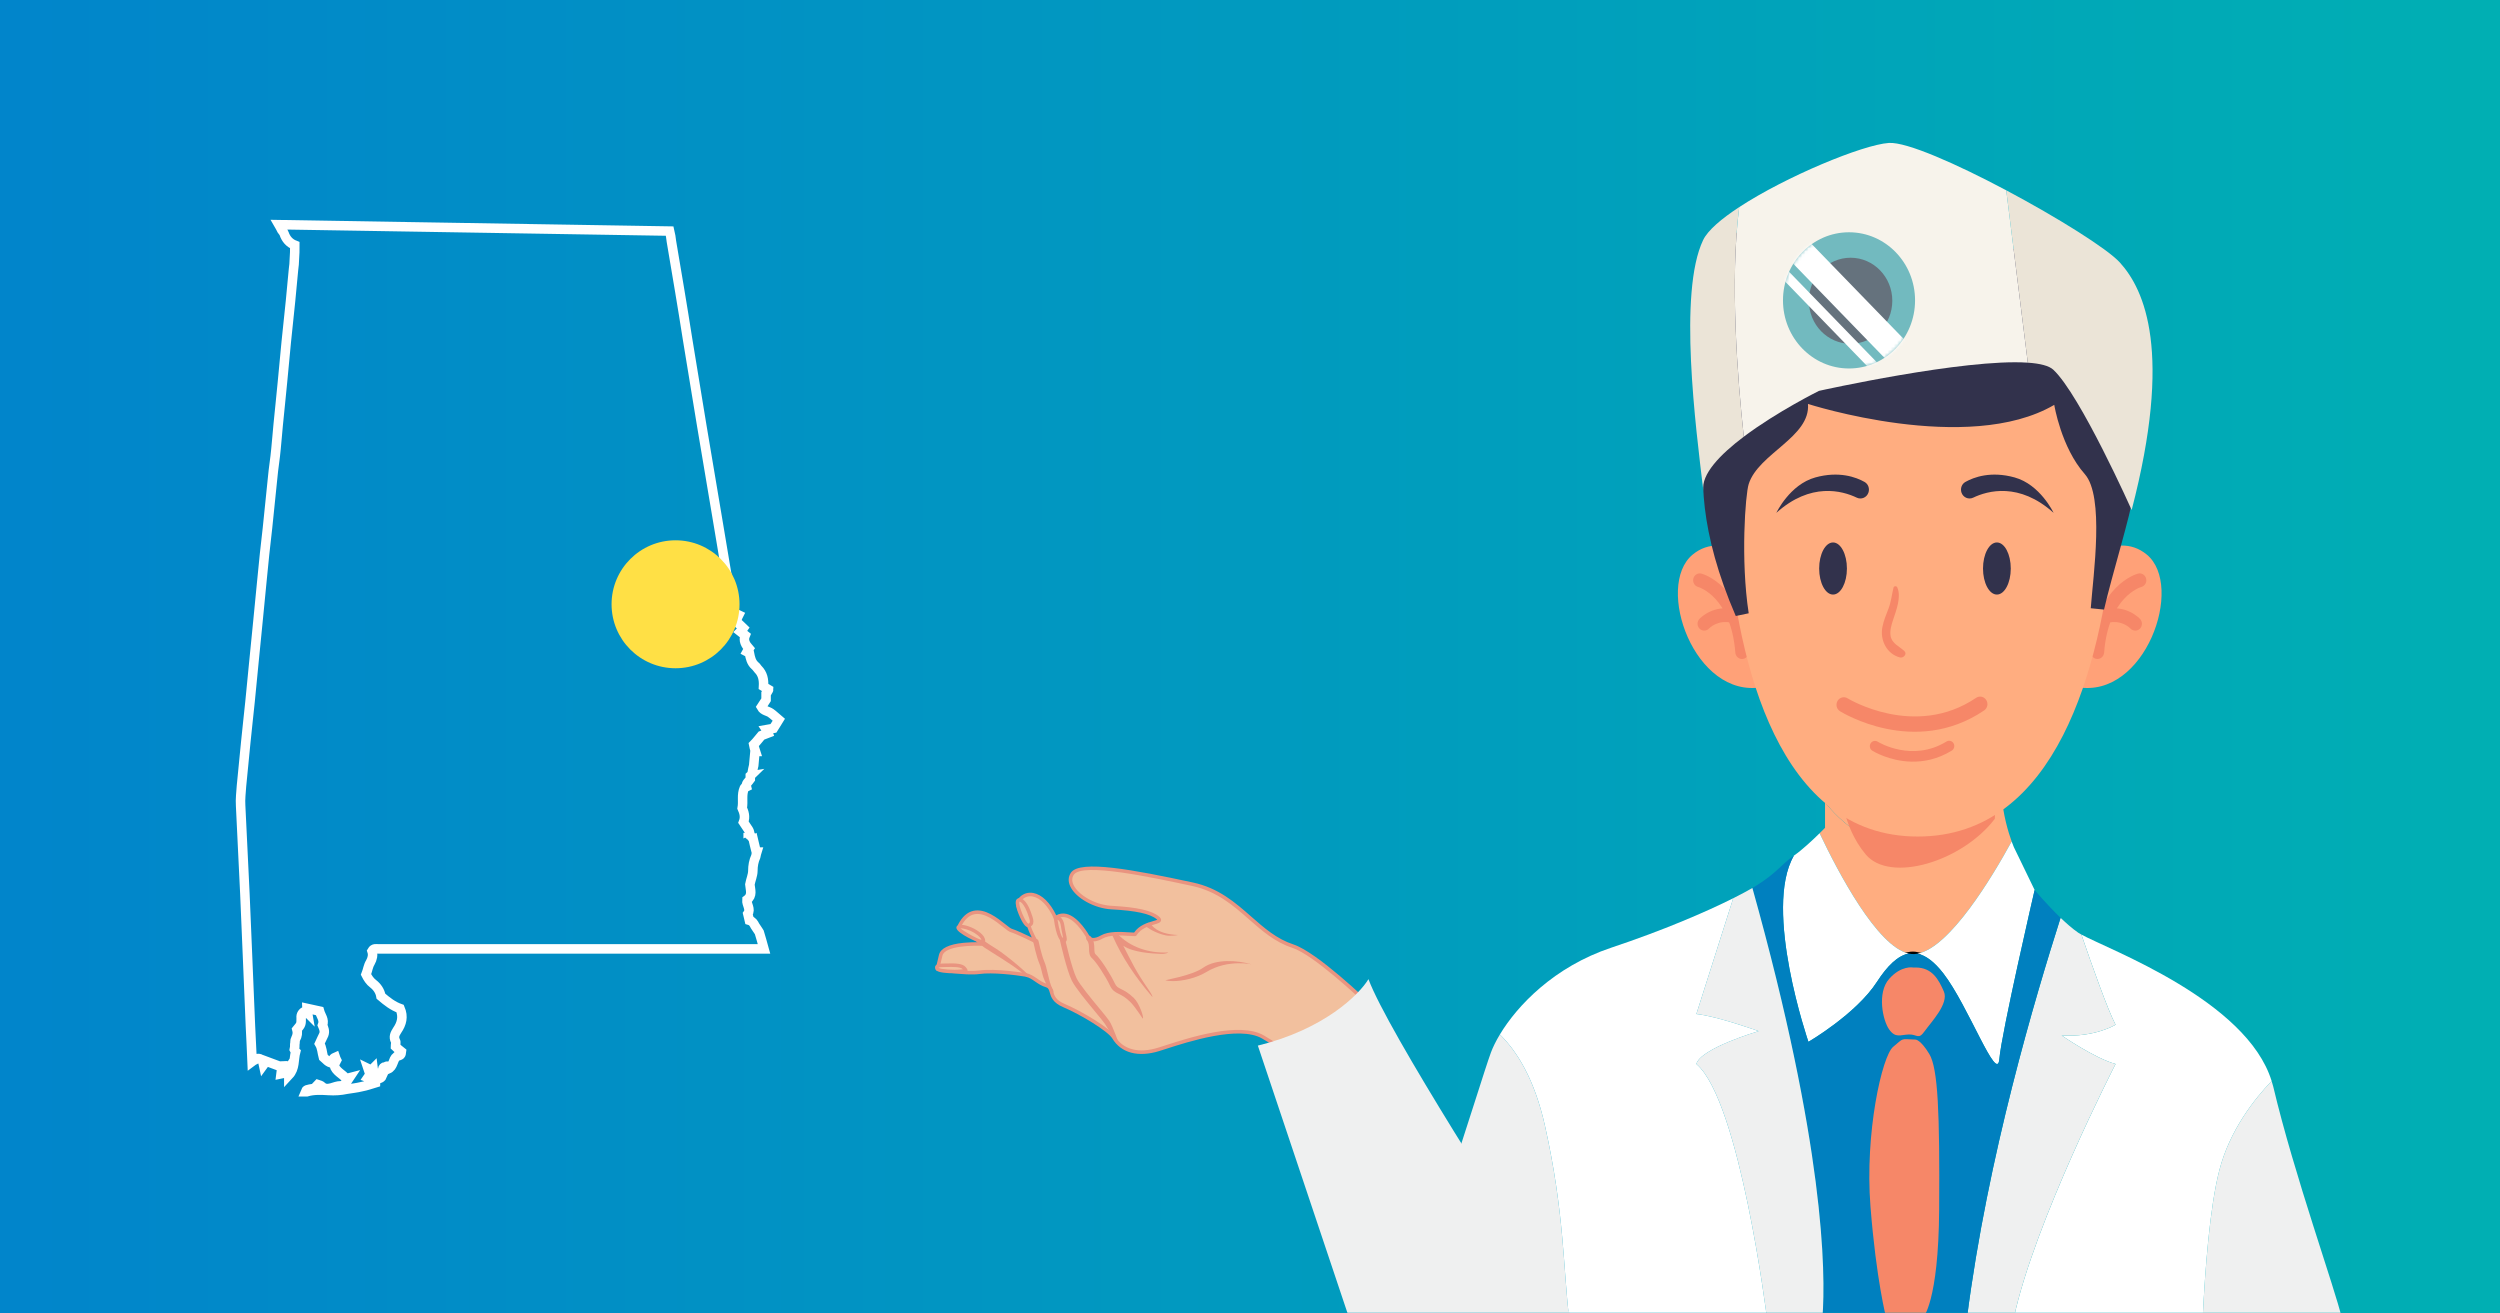 <svg width="790" height="415" viewBox="0 0 790 415" fill="none" xmlns="http://www.w3.org/2000/svg">
<rect x="0" y="0" width="790" height="415" fill="#333333" stroke="none"/>
<rect width="790" height="415" fill="url(#paint0_linear)"/>
<mask id="mask0" mask-type="alpha" maskUnits="userSpaceOnUse" x="0" y="0" width="790" height="415">
<rect width="790" height="415" fill="url(#paint1_linear)"/>
</mask>
<g mask="url(#mask0)">
<path d="M408.547 298.975C396.594 295.053 391.442 282.547 376.81 279.409C362.178 276.271 341.776 271.936 338.891 276.064C336.005 280.192 343.631 286.384 351.256 286.797C358.881 287.21 363.621 288.155 365.888 290.056C368.155 291.957 361.362 290.881 358.675 295.26C356.408 295.26 351.05 294.434 348.165 296.085C345.279 297.736 344.043 296.498 344.043 296.498C344.043 296.498 338.685 286.297 333.533 290.056C330.235 282.669 325.289 281.225 322.61 283.907C319.931 286.591 324.465 290.265 325.083 292.453C325.701 294.641 327.35 297.53 327.35 297.53C327.35 297.53 321.58 294.64 319.519 294.021C317.459 293.402 308.391 282.422 303.238 292.453C308.802 297.53 311.069 298.356 311.069 298.356C311.069 298.356 298.292 297.53 297.262 301.864C296.232 306.199 296.231 306.199 296.231 306.199C296.231 306.199 304.887 307.85 309.421 307.231C313.955 306.612 321.58 307.644 324.053 308.056C326.526 308.469 327.968 310.642 330.647 311.413C333.327 312.184 330.853 315.486 336.211 317.757C341.569 320.027 350.47 325.355 351.977 327.87C354.759 332.514 360.22 333.443 366.196 331.585C372.173 329.728 390.823 322.916 399.067 327.663C407.31 332.411 416.584 340.46 416.584 340.46L432.452 317.344C432.453 317.344 415.991 301.417 408.547 298.975Z" fill="#F2C09E"/>
<path d="M416.585 341.023C416.608 341.023 416.632 341.022 416.656 341.019C416.814 340.999 416.957 340.912 417.047 340.78L432.915 317.663C433.07 317.437 433.039 317.131 432.842 316.941C432.167 316.287 416.203 300.896 408.722 298.441C403.435 296.707 399.527 293.277 395.391 289.646C390.33 285.205 385.097 280.613 376.927 278.86C358.288 274.862 341.317 271.615 338.431 275.743C337.528 277.036 337.463 278.569 338.245 280.177C340.028 283.846 345.851 287.068 351.226 287.359C359.042 287.782 363.453 288.747 365.528 290.487C365.602 290.549 365.656 290.6 365.695 290.641C365.429 290.771 364.879 290.93 364.42 291.062C362.635 291.577 359.972 292.344 358.373 294.694C357.952 294.682 357.443 294.652 356.871 294.617C354.098 294.447 350.296 294.218 347.887 295.598C345.748 296.821 344.723 296.297 344.485 296.132C344.015 295.268 340.85 289.686 336.985 288.786C335.859 288.523 334.781 288.676 333.772 289.237C331.858 285.243 329.239 282.684 326.526 282.183C324.901 281.881 323.369 282.354 322.213 283.51C320.027 285.7 321.899 288.422 323.267 290.408C323.839 291.239 324.379 292.024 324.543 292.606C324.886 293.819 325.524 295.219 326.045 296.262C324.17 295.354 321.104 293.91 319.68 293.483C319.347 293.383 318.558 292.757 317.723 292.094C315.172 290.07 311.315 287.015 307.616 287.815C305.655 288.239 304.015 289.713 302.739 292.196C302.624 292.421 302.673 292.697 302.861 292.868C305.607 295.373 307.567 296.861 308.863 297.73C307.657 297.732 306.099 297.764 304.496 297.925C299.823 298.397 297.205 299.678 296.716 301.734L295.686 306.068C295.651 306.218 295.677 306.375 295.76 306.503C295.844 306.632 295.977 306.722 296.126 306.75C296.484 306.818 304.927 308.409 309.497 307.787C313.644 307.22 320.771 308.078 323.961 308.61C325.131 308.805 326.084 309.463 327.092 310.158C328.092 310.848 329.126 311.56 330.493 311.953C331.283 312.18 331.44 312.625 331.718 313.609C332.104 314.977 332.635 316.851 335.993 318.274C341.599 320.649 350.124 325.87 351.497 328.159C354.252 332.758 359.67 334.202 366.364 332.122C366.926 331.947 367.6 331.729 368.366 331.48C375.298 329.233 391.533 323.973 398.789 328.151C406.888 332.816 416.125 340.804 416.217 340.885C416.32 340.975 416.451 341.023 416.585 341.023ZM431.72 317.421L416.475 339.629C414.467 337.926 406.482 331.286 399.347 327.177C391.661 322.751 375.694 327.925 368.021 330.412C367.259 330.659 366.589 330.876 366.031 331.05C359.872 332.964 354.926 331.701 352.459 327.582C350.832 324.867 341.614 319.436 336.431 317.24C333.568 316.027 333.159 314.581 332.798 313.304C332.517 312.311 332.226 311.284 330.803 310.875C329.612 310.532 328.655 309.872 327.729 309.234C326.663 308.499 325.562 307.739 324.145 307.503C323.761 307.439 314.693 305.946 309.345 306.675C305.617 307.185 298.915 306.102 296.914 305.752L297.808 301.994C298.563 298.82 307.612 298.695 311.033 298.917C311.309 298.928 311.561 298.745 311.618 298.471C311.676 298.197 311.524 297.923 311.261 297.828C311.242 297.82 309.067 296.964 303.939 292.331C305.018 290.391 306.333 289.242 307.852 288.913C311.041 288.222 314.641 291.083 317.026 292.975C318.067 293.801 318.819 294.397 319.358 294.559C321.349 295.157 327.042 298.003 327.099 298.032C327.321 298.143 327.588 298.096 327.758 297.916C327.928 297.736 327.96 297.466 327.838 297.251C327.822 297.222 326.215 294.394 325.623 292.299C325.408 291.539 324.817 290.68 324.191 289.771C322.604 287.465 321.59 285.723 323.007 284.304C323.907 283.404 325.053 283.053 326.322 283.287C328.799 283.745 331.241 286.295 333.021 290.284C333.09 290.439 333.225 290.554 333.388 290.598C333.552 290.643 333.726 290.609 333.863 290.509C334.77 289.848 335.706 289.644 336.729 289.88C340.332 290.717 343.515 296.699 343.547 296.759C343.573 296.809 343.606 296.854 343.647 296.894C343.71 296.957 345.224 298.415 348.443 296.572C350.562 295.359 354.318 295.587 356.803 295.738C357.536 295.782 358.17 295.821 358.675 295.821C358.87 295.821 359.051 295.719 359.153 295.553C360.498 293.361 363.045 292.627 364.73 292.141C365.941 291.792 366.741 291.561 366.886 290.878C367.015 290.267 366.457 289.8 366.248 289.624C363.974 287.718 359.361 286.673 351.286 286.236C345.673 285.932 340.67 282.598 339.253 279.685C338.653 278.448 338.685 277.338 339.35 276.387C342.048 272.529 363.734 277.179 376.693 279.958C384.578 281.649 389.699 286.144 394.651 290.49C398.877 294.199 402.868 297.702 408.372 299.508C415.025 301.692 429.323 315.137 431.72 317.421Z" fill="#E99480"/>
<path d="M333.534 290.055C333.534 290.055 335.388 289.48 335.801 292.576C336.213 295.671 337.243 297.736 335.801 297.116C334.358 296.497 333.534 290.055 333.534 290.055Z" fill="#F2C09E"/>
<path d="M336.218 297.791C336.401 297.791 336.597 297.743 336.769 297.6C337.29 297.17 337.121 296.392 336.814 294.978C336.665 294.29 336.479 293.435 336.356 292.504C336.177 291.163 335.716 290.245 334.984 289.777C334.208 289.28 333.451 289.494 333.367 289.52L332.916 289.66L332.976 290.128C333.779 296.401 335.171 297.46 335.578 297.634C335.692 297.683 335.942 297.791 336.218 297.791ZM334.178 290.626C334.248 290.65 334.322 290.685 334.395 290.734C334.821 291.017 335.114 291.681 335.244 292.651C335.374 293.628 335.565 294.509 335.719 295.216C335.821 295.685 335.941 296.239 335.975 296.577C335.346 296.188 334.581 293.342 334.178 290.626Z" fill="#E99480"/>
<path d="M321.704 284.545C322.54 283.817 324.03 285.247 325.132 288.158C326.235 291.069 326.338 291.927 325.084 292.451C323.83 292.976 320.708 285.412 321.704 284.545Z" fill="#F2C09E"/>
<path d="M324.942 293.046C325.059 293.046 325.179 293.023 325.3 292.972C327.157 292.195 326.673 290.641 325.657 287.961C324.783 285.653 323.62 284.113 322.546 283.843C322.104 283.73 321.672 283.83 321.336 284.122C320.094 285.205 322.297 290.084 323.166 291.485C323.598 292.183 324.226 293.046 324.942 293.046ZM322.192 284.921C322.215 284.921 322.241 284.925 322.272 284.933C322.825 285.072 323.791 286.203 324.608 288.36C325.765 291.413 325.538 291.649 324.943 291.904C324.632 291.736 323.871 290.705 323.085 288.845C322.157 286.651 321.988 285.254 322.099 284.951C322.126 284.931 322.154 284.921 322.192 284.921Z" fill="#E99480"/>
<path d="M302.783 293.177C302.717 292.322 305.889 292.876 308.295 294.382C310.701 295.887 310.901 297.092 310.701 297.594C310.5 298.095 302.883 294.482 302.783 293.177Z" fill="#F2C09E"/>
<path d="M310.563 298.203C311.009 298.203 311.17 297.933 311.221 297.804C311.39 297.381 311.699 295.851 308.592 293.907C306.682 292.71 303.667 291.799 302.646 292.419C302.352 292.598 302.197 292.89 302.223 293.223C302.355 294.941 309.255 298.017 310.366 298.188C310.437 298.198 310.503 298.203 310.563 298.203ZM303.556 293.333C304.356 293.333 306.262 293.774 307.997 294.86C309.487 295.792 310.011 296.56 310.154 297.01C308.48 296.571 304.419 294.231 303.511 293.334C303.526 293.334 303.541 293.333 303.556 293.333Z" fill="#E99480"/>
<path d="M296.233 306.197C295.407 305.065 297.271 305.021 298.674 305.021C300.077 305.021 303.686 304.72 304.688 305.924C305.69 307.129 305.189 306.727 303.485 306.928C301.781 307.128 296.798 306.972 296.233 306.197Z" fill="#F2C09E"/>
<path d="M301.511 307.563C302.476 307.563 303.258 307.523 303.548 307.489C303.956 307.441 304.29 307.429 304.559 307.42C305.092 307.401 305.513 307.386 305.702 306.965C305.904 306.512 305.573 306.116 305.117 305.567C304.166 304.425 301.77 304.386 299.396 304.449C299.119 304.455 298.873 304.462 298.673 304.462C297.201 304.462 295.952 304.523 295.568 305.28C295.437 305.539 295.367 305.967 295.778 306.531V306.532C296.394 307.374 299.393 307.563 301.511 307.563ZM304.271 306.307C304.034 306.317 303.746 306.334 303.417 306.373C301.498 306.599 297.237 306.331 296.674 305.854C296.651 305.822 296.634 305.795 296.621 305.772C296.879 305.648 297.567 305.585 298.672 305.585C298.88 305.585 299.136 305.579 299.424 305.572C300.771 305.537 303.572 305.466 304.254 306.287C304.261 306.293 304.266 306.3 304.271 306.307Z" fill="#E99480"/>
<path d="M353.524 329.953C353.669 329.953 351.69 324.33 350.488 322.524C350.049 321.865 348.9 320.474 347.445 318.712C344.82 315.535 341.225 311.183 340.217 309.164C338.678 306.081 336.641 297.026 336.621 296.934C336.52 296.48 336.07 296.195 335.616 296.296C335.162 296.398 334.878 296.848 334.979 297.303C335.063 297.683 337.081 306.651 338.712 309.918C339.806 312.109 343.322 316.366 346.148 319.786C347.515 321.442 348.697 322.872 349.087 323.458C350.263 325.225 352.772 329.494 352.797 329.537C352.954 329.804 353.235 329.953 353.524 329.953Z" fill="#E99480"/>
<path d="M332.523 313.95C332.907 313.687 333.005 313.163 332.743 312.779C332.069 311.792 331.554 309.607 331.1 307.68C330.749 306.189 330.416 304.781 330.01 303.875C329.155 301.973 328.184 297.402 328.175 297.356C328.079 296.9 327.629 296.613 327.177 296.706C326.722 296.803 326.432 297.25 326.528 297.705C326.569 297.9 327.546 302.499 328.475 304.566C328.816 305.326 329.13 306.657 329.463 308.066C329.973 310.239 332.378 314.05 332.523 313.95Z" fill="#E99480"/>
<path d="M324.732 308.777C324.92 308.777 325.109 308.715 325.266 308.586C325.625 308.29 318.282 301.989 314.663 299.723C313.349 298.901 311.992 298.051 311.716 297.816C311.452 297.5 310.99 297.418 310.631 297.638C310.234 297.881 310.109 298.399 310.352 298.796C310.543 299.11 310.895 299.353 313.77 301.152C317.083 303.226 322.627 306.697 324.081 308.469C324.247 308.673 324.489 308.777 324.732 308.777ZM311.786 297.916C311.787 297.916 311.787 297.917 311.787 297.917C311.787 297.917 311.787 297.916 311.786 297.916Z" fill="#E99480"/>
<path d="M361.128 321.882C361.579 321.77 360.144 317.162 358.291 315.36C356.586 313.703 355.269 313.047 354.307 312.568C353.28 312.056 352.764 311.799 352.254 310.693C350.997 307.965 347.725 302.861 346.225 301.573C345.862 301.261 345.832 300.685 345.816 299.77C345.795 298.628 345.769 297.207 344.679 295.947C344.375 295.595 343.844 295.557 343.492 295.862C343.141 296.167 343.103 296.699 343.407 297.051C344.098 297.848 344.115 298.797 344.134 299.801C344.153 300.847 344.175 302.033 345.13 302.853C346.335 303.888 349.473 308.681 350.727 311.4C351.486 313.046 352.446 313.524 353.56 314.078C354.47 314.532 355.603 315.096 357.119 316.57C358.74 318.145 361.06 321.899 361.128 321.882Z" fill="#E99480"/>
<path d="M370.718 310.03C373.65 310.03 377.99 309.117 381.19 307.167C388.215 302.885 395.997 304.86 395.549 304.732C391.002 303.435 384.257 302.934 380.219 305.79C376.557 308.379 367.865 309.675 368.312 309.799C368.829 309.941 369.676 310.03 370.718 310.03Z" fill="#E99480"/>
<path d="M368.377 295.581C369.881 295.902 372.57 295.47 372.106 295.45C365.383 295.17 363.775 292.117 363.76 292.087C363.554 291.675 363.052 291.499 362.639 291.701C362.225 291.902 362.046 292.393 362.241 292.811C362.317 292.974 364.948 294.85 368.377 295.581Z" fill="#E99480"/>
<path d="M363.052 312.893C358.606 306.462 357.582 303.878 354.959 298.863C358.069 301.007 364.05 301.311 366.771 301.425C368.522 301.498 369.273 300.968 369.176 300.971C362.777 301.305 356.894 299.135 353.052 295.012C352.771 294.712 352.315 294.657 351.972 294.885C351.629 295.112 351.501 295.555 351.669 295.931C354.571 302.427 358.509 308.469 364.064 314.95C364.23 315.144 364.365 314.792 363.052 312.893Z" fill="#E99480"/>
<path d="M605.911 301.356C604.989 301.166 604.079 301.15 603.182 301.317C593.24 299.182 580.936 275.816 574.999 263.304C576.034 262.288 576.71 261.592 576.71 261.592C576.71 261.592 576.71 261.592 576.71 253.477C576.71 253.477 587.202 268.355 605.236 269.032C623.27 269.708 632.452 250.772 632.452 250.772C632.916 257.479 634.686 263.153 635.682 265.901C629.554 277.123 616.165 299.482 605.911 301.356Z" fill="#FFAD80"/>
<path d="M605.236 269.031C587.202 268.355 576.71 253.476 576.71 253.476C571.465 247.389 571.464 235.892 571.464 227.777C568.185 227.1 565.561 227.1 562.938 216.28C560.315 205.46 560.315 202.077 565.561 199.372C559.659 138.505 606.877 143.24 606.877 143.24C625.894 143.24 646.879 154.737 646.879 200.725C648.19 202.077 654.748 201.401 650.813 214.251C646.879 227.101 648.189 227.778 642.944 228.454C642.289 233.864 641.632 245.361 632.452 250.771C632.452 250.771 623.27 269.708 605.236 269.031Z" fill="#FFAD80"/>
<path d="M605.911 301.356C605.574 301.417 605.238 301.477 604.908 301.493C604.343 301.521 603.765 301.442 603.181 301.317C604.08 301.15 604.989 301.166 605.911 301.356Z" stroke="black" stroke-miterlimit="10"/>
<path d="M603.181 301.317C599.711 301.961 596.408 305.176 593.104 310.286C586.545 320.431 571.463 329.222 571.463 329.222C571.463 329.222 557.036 287.292 566.873 270.384C569.485 268.588 572.956 265.311 574.998 263.304C580.936 275.816 593.24 299.183 603.181 301.317Z" fill="white"/>
<path d="M614.09 307.581C611.208 303.867 608.505 301.891 605.911 301.356C616.166 299.482 629.554 277.123 635.682 265.9C636.092 267.031 636.374 267.679 636.374 267.679L642.943 281.234C642.943 281.234 632.452 326.517 631.795 334.634C631.14 342.748 621.959 317.726 614.09 307.581Z" fill="white"/>
<path d="M471.128 332.604C471.745 330.949 472.688 329.007 473.96 326.894C479.462 332.297 484.921 341.128 488.178 355.597C494.4 383.238 493.989 401.509 495.859 416.464H440.306C446.864 411.73 467.849 341.395 471.128 332.604Z" fill="#EFF0F0"/>
<path d="M717.835 341.602C718.022 342.207 718.213 342.809 718.359 343.424C724.918 371.152 738.032 407.672 740 416.465H696.054C696.778 401.396 698.276 381.532 701.309 369.8C704.568 357.193 712.383 347.294 717.835 341.602Z" fill="#EFF0F0"/>
<path d="M651.468 327.194C661.962 327.87 668.519 323.811 668.519 323.811C666.083 319.206 661.135 305.273 657.719 295.325C666.527 300.137 709.972 316.114 717.835 341.603C712.383 347.295 704.568 357.193 701.308 369.801C698.275 381.532 696.777 401.396 696.053 416.465H636.374C642.92 386.031 668.518 336.226 668.518 336.226C661.962 334.438 651.468 327.194 651.468 327.194Z" fill="white"/>
<path d="M656.715 294.731C656.965 294.902 657.32 295.106 657.719 295.325C661.135 305.273 666.083 319.205 668.519 323.811C668.519 323.811 661.962 327.869 651.468 327.193C651.468 327.193 661.962 334.437 668.519 336.225C668.519 336.225 642.92 386.03 636.374 416.464H621.564C628.099 365.374 643.224 314.912 651.142 290.027C653 291.813 654.946 293.514 656.715 294.731Z" fill="#EFF0F0"/>
<path d="M553.754 280.601C554.229 280.324 554.672 280.059 555.069 279.81C561.627 275.71 562.938 273.09 566.873 270.384C557.036 287.292 571.463 329.222 571.463 329.222C571.463 329.222 586.546 320.431 593.104 310.286C596.408 305.176 599.711 301.96 603.182 301.317C603.766 301.443 604.343 301.522 604.909 301.493C605.238 301.477 605.575 301.417 605.911 301.356C608.504 301.891 611.208 303.867 614.089 307.581C621.959 317.725 631.139 342.749 631.795 334.633C632.452 326.517 642.944 281.234 642.944 281.234C642.944 281.234 646.802 285.86 651.142 290.028C643.224 314.912 628.099 365.375 621.564 416.465H575.887C576.996 401.788 576.479 361.839 553.754 280.601Z" fill="#0080BF"/>
<path d="M536.051 336.225C537.362 331.25 555.725 325.84 555.725 325.84C555.725 325.84 542.609 321.107 536.051 320.43L547.7 283.845C550.111 282.635 552.147 281.539 553.754 280.601C576.479 361.838 576.996 401.787 575.887 416.464H558.347C558.347 416.465 549.822 347.963 536.051 336.225Z" fill="#EFF0F0"/>
<path d="M509.164 299.465C525.537 294.002 539.061 288.18 547.699 283.845L536.051 320.431C542.608 321.107 555.724 325.841 555.724 325.841C555.724 325.841 537.362 331.251 536.051 336.226C549.822 347.963 558.347 416.465 558.347 416.465H495.859C493.989 401.509 494.401 383.238 488.179 355.598C484.922 341.129 479.462 332.297 473.961 326.894C479.447 317.783 491.064 305.504 509.164 299.465Z" fill="white"/>
<path d="M581.817 249.32C581.817 249.32 581.891 260.79 589.559 269.993C597.228 279.196 620.096 272.241 630.351 258.755L631.018 245.798L581.817 249.32Z" fill="#F68768"/>
<path d="M655.419 179.722C655.419 179.722 668.186 166.84 678.382 175.245C690.426 185.175 677.828 220.917 656.461 217.131L655.419 179.722Z" fill="#FFA178"/>
<path d="M662.87 208.24C663.928 208.201 664.813 207.352 664.902 206.237C666.273 188.65 676.259 185.597 676.685 185.477C677.804 185.156 678.469 183.963 678.17 182.81C677.867 181.652 676.733 180.959 675.608 181.261C675.065 181.406 662.315 185.05 660.688 205.885C660.594 207.086 661.463 208.136 662.626 208.232C662.708 208.242 662.788 208.243 662.87 208.24Z" fill="#F68768"/>
<path d="M674.81 199.272C675.308 199.256 675.804 199.058 676.193 198.676C677.038 197.846 677.072 196.467 676.267 195.596C676.087 195.398 671.75 190.81 664.875 192.629C663.745 192.928 663.061 194.117 663.352 195.282C663.641 196.446 664.794 197.147 665.923 196.85C670.44 195.656 673.178 198.566 673.205 198.597C673.637 199.067 674.228 199.293 674.81 199.272Z" fill="#F68768"/>
<path d="M557.852 179.722C557.852 179.722 545.085 166.84 534.888 175.245C522.842 185.175 535.44 220.917 556.808 217.131L557.852 179.722Z" fill="#FFA178"/>
<path d="M550.399 208.24C549.342 208.201 548.455 207.352 548.369 206.237C546.997 188.65 537.01 185.597 536.585 185.477C535.466 185.156 534.8 183.963 535.1 182.81C535.4 181.652 536.536 180.959 537.662 181.261C538.207 181.406 550.956 185.05 552.583 205.885C552.675 207.086 551.808 208.136 550.644 208.232C550.563 208.242 550.483 208.243 550.399 208.24Z" fill="#F68768"/>
<path d="M538.459 199.272C537.961 199.256 537.466 199.058 537.077 198.676C536.231 197.846 536.197 196.467 537.001 195.596C537.183 195.398 541.518 190.81 548.397 192.629C549.526 192.928 550.208 194.117 549.918 195.282C549.628 196.446 548.475 197.147 547.347 196.85C542.829 195.656 540.092 198.566 540.065 198.597C539.632 199.067 539.041 199.293 538.459 199.272Z" fill="#F68768"/>
<path d="M605.993 264.345C650.109 264.345 663.729 210.31 667.788 170.75C671.531 134.276 644.068 102.129 608.504 101.709C608.032 101.703 607.557 101.7 607.078 101.7C606.483 101.7 605.895 101.703 605.31 101.712C570.182 102.195 542.82 133.469 545.854 169.565C549.225 209.643 561.902 264.345 605.993 264.345Z" fill="#FFAD80"/>
<path d="M596.071 230.292C604.664 232.067 615.967 231.954 626.984 224.501C628.052 223.781 628.349 222.301 627.652 221.2C626.95 220.1 625.517 219.793 624.45 220.515C605.122 233.587 584.043 220.801 583.834 220.67C582.741 219.989 581.321 220.355 580.663 221.484C580.003 222.612 580.357 224.076 581.449 224.755C581.924 225.048 587.716 228.563 596.071 230.292Z" fill="#F68768"/>
<path d="M603.952 240.678C607.823 240.773 612.266 239.952 616.764 237.189C617.534 236.716 617.788 235.688 617.329 234.895C616.871 234.101 615.874 233.841 615.104 234.314C604.288 240.955 593.769 234.63 593.325 234.356C592.559 233.884 591.562 234.139 591.101 234.931C590.641 235.723 590.888 236.747 591.655 237.225C591.978 237.428 597.056 240.509 603.952 240.678Z" fill="#F68768"/>
<path d="M549.984 72.632C527.602 88.419 547.851 119.205 547.851 119.205C547.851 119.205 525.567 141.701 548.503 194.657L552.59 193.798C549.984 176.841 551.547 156.199 552.59 152.95C555.689 143.267 572.166 138.109 571.319 127.641C571.319 127.641 621.817 143.925 649.145 127.935C649.145 127.935 651.301 141.349 658.788 149.809C665.054 156.889 661.486 181.54 660.68 192.204L664.875 192.629C667.361 181.766 673.433 162.2 674.084 156.435C674.495 152.803 675.996 138.392 676.636 128.091C677.199 119.061 675.636 109.972 671.671 101.902C669.481 97.44 666.429 92.959 662.23 89.735C647.562 78.469 570.281 58.316 549.984 72.632Z" fill="#32324C"/>
<path d="M626.631 179.65C626.631 184.196 628.594 187.882 631.016 187.882C633.44 187.884 635.404 184.199 635.405 179.652C635.405 175.105 633.443 171.418 631.021 171.418C628.597 171.416 626.631 175.105 626.631 179.65Z" fill="#32324C"/>
<path d="M648.931 162.052C648.931 162.052 644.711 153.106 636.607 150.868C629.105 148.792 623.743 150.786 621.058 152.297C619.886 152.957 619.381 154.415 619.845 155.705C620.396 157.233 622.088 157.947 623.521 157.26C628.061 155.081 638.06 152.276 648.931 162.052Z" fill="#32324C"/>
<path d="M583.627 179.65C583.628 184.196 581.665 187.882 579.243 187.882C576.82 187.884 574.854 184.199 574.854 179.652C574.854 175.106 576.815 171.418 579.239 171.418C581.661 171.416 583.627 175.105 583.627 179.65Z" fill="#32324C"/>
<path d="M561.328 162.052C561.328 162.052 565.546 153.106 573.651 150.868C581.154 148.792 586.514 150.786 589.2 152.297C590.374 152.957 590.88 154.415 590.413 155.705C589.863 157.233 588.171 157.947 586.74 157.26C582.196 155.081 572.198 152.276 561.328 162.052Z" fill="#32324C"/>
<path d="M594.825 198.195C595.22 196.121 596.057 194.182 596.799 192.224C597.62 190.053 597.802 187.886 598.355 185.68C598.496 185.118 599.316 185.111 599.537 185.607C600.872 188.617 599.226 192.825 598.264 195.726C597.72 197.364 597.177 199.088 597.406 200.839C597.726 203.289 600.183 204.26 601.762 205.711C602.794 206.66 601.464 208.029 600.411 207.76C596.245 206.696 594.036 202.328 594.825 198.195Z" fill="#F68768"/>
<path d="M605.341 305.732C610.583 305.732 612.608 309.528 614.265 313.325C615.921 317.122 610.215 323.007 608.19 325.854C606.165 328.702 605.905 326.796 603.182 326.894C600.458 326.994 598.986 328.132 596.961 325.285C594.936 322.437 593.096 313.705 596.961 309.338C600.827 304.972 604.547 305.732 604.547 305.732" fill="#F68768"/>
<path d="M605.341 328.512C605.341 328.512 606.901 328.512 609.662 333.068C612.423 337.624 612.975 351.672 612.773 382.235C612.578 411.611 607.637 416.464 607.637 416.464H596.041C596.041 416.464 592.911 404.57 591.071 381.286C589.23 358.002 594.752 333.637 598.25 330.789C601.746 327.942 600.283 328.322 605.341 328.512Z" fill="#F68768"/>
<path d="M669.882 82.957C677.715 91.585 686.601 111.27 673.608 161.163C673.608 161.163 657.371 124.789 648.856 116.841C647.479 115.559 644.616 114.865 640.784 114.603L633.972 60.135C650.079 68.697 665.903 78.577 669.882 82.957Z" fill="#EBE4D7"/>
<path d="M538.193 75.852C539.649 72.803 543.935 69.148 549.602 65.438C546.584 88.694 549.097 120.097 551.041 137.992C543.597 143.596 537.475 149.898 538.261 155.102C535.835 134.852 530.3 92.372 538.193 75.852Z" fill="#EBE4D7"/>
<path d="M549.602 65.439C564.379 55.772 588.589 45.741 596.86 45.172C602.49 44.786 618.365 51.841 633.972 60.136L640.784 114.603C620.885 113.234 574.804 123.513 574.804 123.513C574.804 123.513 561.593 130.05 551.04 137.993C549.097 120.097 546.584 88.694 549.602 65.439Z" fill="#F7F3EB"/>
<path d="M563.423 94.919C563.423 106.805 572.765 116.44 584.288 116.44C595.816 116.44 605.157 106.805 605.157 94.919C605.157 83.033 595.816 73.399 584.288 73.399C572.765 73.399 563.423 83.033 563.423 94.919Z" fill="#72BABF"/>
<path d="M571.601 95.038C571.601 102.547 577.503 108.635 584.783 108.635C592.067 108.635 597.969 102.547 597.969 95.038C597.969 87.529 592.066 81.441 584.783 81.441C577.503 81.441 571.601 87.529 571.601 95.038Z" fill="#65727D"/>
<mask id="mask1" mask-type="alpha" maskUnits="userSpaceOnUse" x="563" y="73" width="43" height="44">
<path d="M563.423 94.919C563.423 106.805 572.764 116.44 584.288 116.44C595.816 116.44 605.157 106.805 605.157 94.919C605.157 83.033 595.815 73.399 584.288 73.399C572.764 73.399 563.423 83.033 563.423 94.919Z" fill="#72BABF"/>
</mask>
<g mask="url(#mask1)">
<path d="M561.515 78.034L567.447 71.916L604.937 110.578L599.004 116.696L561.515 78.034Z" fill="white"/>
<path d="M557.487 82.146L559.602 79.964L597.096 118.621L594.981 120.802L557.487 82.146Z" fill="white"/>
</g>
<path d="M432.431 309.411C438.489 325.745 477.668 386.996 496.501 415.58H426.024L397.484 330.412C418.452 325.278 429.519 314.273 432.431 309.411Z" fill="#EFF0F0"/>
</g>
<path d="M121.052 338.261C120.917 338.531 120.782 338.8 120.782 338.935C120.243 339.205 119.839 339.474 119.435 339.744C119.3 339.609 119.165 339.474 119.03 339.339C118.626 339.609 118.356 339.744 117.952 340.013C117.278 339.205 118.087 338.531 117.952 337.587C117.683 337.857 117.548 337.992 117.278 338.126C117.143 337.992 116.874 337.992 116.335 337.722C116.604 338.531 116.739 338.935 116.874 339.609C116.739 339.879 116.47 340.148 116.2 340.552C117.817 341.226 119.165 340.418 120.782 340.013C120.378 340.957 119.435 340.822 118.761 341.091C118.761 341.361 118.626 341.631 118.626 342.17C117.278 342.574 115.796 343.113 114.313 343.383C112.696 343.787 111.213 343.922 109.596 344.191C107.709 344.596 105.822 344.73 103.801 344.596C101.509 344.461 99.218 344.326 96.927 345C96.792 345 96.657 345 96.523 345C96.792 344.326 96.792 344.326 99.353 343.922C99.623 343.652 99.892 343.248 100.431 342.709C100.836 342.844 101.375 342.978 101.644 343.248C102.588 344.191 103.666 344.057 104.744 343.787C105.688 343.517 106.631 343.113 107.709 343.113C108.113 343.113 108.653 342.844 108.922 342.574C109.461 342.035 109.866 341.361 110.405 340.552C109.866 340.687 109.731 340.822 109.326 340.822C108.248 339.339 106.092 338.666 105.553 336.509C105.822 336.105 106.092 335.566 106.361 335.027C106.227 334.757 106.092 334.487 105.957 334.083C105.014 334.487 105.014 335.161 105.148 335.97C103.666 335.835 102.992 334.757 102.183 334.083C101.779 332.601 101.779 331.118 100.97 329.77C101.375 328.827 101.914 327.883 102.318 326.94C102.722 325.862 102.318 324.918 101.914 323.975C102.588 322.223 101.375 321.01 100.97 319.527C99.623 319.258 98.275 318.853 96.927 318.584C96.927 318.853 97.062 319.258 97.197 320.066C96.792 319.662 96.657 319.527 96.523 319.393C95.579 319.932 95.04 320.606 95.175 321.684C95.175 323.705 95.175 323.705 93.827 325.323C94.097 326.266 93.962 327.344 93.423 328.288C93.153 328.692 93.288 329.501 93.153 330.04C93.153 330.579 93.153 331.118 93.019 331.657C93.153 331.927 93.288 332.196 93.423 332.331C92.749 334.892 93.288 337.587 91.266 339.744C91.266 339.474 91.266 339.205 91.132 338.935C91.132 338.8 90.997 338.531 90.997 337.992C90.727 338.396 90.593 338.666 90.458 338.935C90.053 339.07 89.514 339.205 88.841 339.339C88.975 338.396 88.975 337.587 89.11 336.779C88.706 336.779 88.436 336.913 88.301 336.913C86.819 336.374 85.471 335.835 83.989 335.296C83.854 335.7 83.719 335.97 83.315 336.509C83.045 335.161 82.506 334.353 81.293 334.487C80.754 334.892 80.215 335.027 79.676 335.431C79.541 331.657 79.271 327.883 79.137 324.244C78.867 316.697 78.463 309.15 78.193 301.602C77.924 295.268 77.654 288.798 77.385 282.464C76.98 273.164 76.441 263.865 76.037 254.565C75.902 252.544 76.171 250.387 76.306 248.365C76.711 243.783 77.25 239.201 77.654 234.618C78.058 230.305 78.597 225.993 79.002 221.815C79.406 217.637 79.811 213.593 80.215 209.415C80.619 204.833 81.158 200.385 81.563 195.803C81.967 191.625 82.371 187.581 82.775 183.403C83.315 177.878 83.854 172.352 84.528 166.826C85.067 161.57 85.606 156.313 86.145 151.057C86.415 147.957 86.954 144.857 87.223 141.758C87.493 139.332 87.627 136.906 87.897 134.345C88.301 129.897 88.841 125.45 89.245 120.867C89.649 116.554 90.053 112.242 90.458 108.063C90.862 103.751 91.401 99.438 91.806 95.125C92.075 91.755 92.48 88.521 92.749 85.151C92.884 84.073 93.019 82.995 93.019 81.917C93.153 80.434 93.153 78.952 93.153 77.469C91.401 76.795 90.323 75.448 89.784 73.83C89.649 73.426 89.245 73.022 88.975 72.617C88.706 72.213 88.571 71.674 88.167 71C129.408 71.674 170.515 72.348 211.622 73.022C211.891 74.1 212.026 75.178 212.161 76.256C213.913 86.634 215.665 96.877 217.282 107.255C218.765 116.285 220.247 125.315 221.73 134.345C223.347 143.914 224.964 153.618 226.582 163.187C228.199 172.621 229.682 181.921 231.299 191.355C231.434 192.164 231.703 192.972 231.973 193.646C232.512 193.916 232.916 194.051 233.455 194.32C233.051 195.129 232.647 195.803 233.051 196.746C233.59 197.285 234.264 197.824 234.938 198.498C234.668 198.903 234.399 199.172 233.994 199.576C234.534 199.981 234.938 200.385 235.477 200.789C234.803 202.407 235.612 203.755 236.69 204.968C236.42 205.372 236.151 205.641 236.016 205.911C236.286 206.046 236.555 206.315 236.825 206.45C237.094 207.798 237.364 209.28 238.577 210.359C238.981 210.628 239.251 211.167 239.52 211.437C241.003 212.919 241.407 214.671 241.272 216.963C241.677 217.232 242.216 217.502 242.89 217.906C242.89 218.041 242.755 218.176 242.755 218.176C242.485 218.58 242.351 218.984 242.081 219.254C242.081 219.928 242.081 220.467 242.081 221.141C241.677 221.815 241.138 222.623 240.598 223.432C241.272 224.645 242.62 224.645 243.564 225.319C244.507 225.993 245.316 226.801 246.124 227.475C245.585 228.419 244.911 229.227 244.372 230.171C243.698 230.305 243.024 230.44 242.216 230.575C242.485 230.979 242.62 231.249 242.755 231.653C242.081 231.923 241.407 232.192 240.598 232.462C239.79 233.405 239.116 234.349 238.173 235.292C238.307 235.966 238.442 236.64 238.712 237.449H238.577C238.442 238.931 238.307 240.279 238.173 241.896C238.038 242.57 237.768 243.514 237.633 244.322C237.768 244.322 237.768 244.457 237.903 244.457C237.633 244.727 237.364 244.861 237.094 245.131C237.094 245.535 237.094 245.94 237.094 246.209C236.555 247.018 235.612 247.557 235.881 248.635C235.612 248.77 235.207 248.905 235.207 249.039C234.264 251.196 234.938 253.217 234.534 255.374C235.073 256.587 235.612 258.069 234.938 259.821C235.477 260.63 236.016 261.439 236.555 262.247C236.825 262.652 236.825 263.056 236.96 263.595C236.825 263.595 236.825 263.73 236.69 263.73C236.555 263.595 236.555 263.46 236.42 263.46C236.42 263.326 236.42 263.191 236.42 263.191C236.42 263.326 236.42 263.326 236.42 263.46C236.555 263.595 236.555 263.73 236.69 263.73C236.825 263.73 236.96 263.73 237.094 263.865C237.229 264 237.229 264.269 237.364 264.404C237.633 264.539 237.768 264.673 237.903 264.673C238.307 266.291 238.577 267.773 238.981 269.256H239.116C238.981 269.66 238.981 270.199 238.846 270.604C238.173 272.086 237.903 273.569 237.903 275.186C237.903 276.534 237.229 278.016 236.96 279.499C237.094 281.116 237.903 283.003 236.016 284.351C235.881 285.833 237.364 287.316 236.286 288.798C236.42 289.472 236.69 290.146 236.825 290.82C237.768 291.09 238.173 291.763 238.577 292.572C238.846 292.976 239.116 293.381 239.385 293.785C239.52 294.055 239.79 294.324 239.925 294.594C240.464 296.211 240.868 297.963 241.407 299.85C240.598 299.85 240.059 299.85 239.52 299.85C223.212 299.85 207.039 299.85 190.731 299.85C167.011 299.85 143.29 299.85 119.569 299.85C118.896 299.85 118.087 299.58 117.548 300.524C117.952 301.737 117.683 302.95 117.009 304.163C116.335 305.241 116.2 306.589 115.661 307.937C116.2 309.015 116.874 310.093 117.952 310.902C119.165 311.845 120.109 313.193 120.378 314.81C122.265 316.427 124.152 317.91 126.443 318.719C127.521 321.279 126.982 323.436 125.5 325.592C124.826 326.67 124.287 327.614 124.961 328.962C125.23 329.366 124.961 330.04 124.961 330.714C125.5 331.253 126.173 331.792 126.847 332.331C126.713 333.409 126.713 333.409 125.365 333.814C124.017 334.892 124.421 337.048 122.535 337.857C122.4 337.587 122.265 337.183 122.265 336.913C122.265 336.913 122.13 336.913 122.13 337.048C121.995 337.453 122.4 337.992 121.726 338.126C121.726 337.857 121.591 337.453 121.591 337.183C121.456 337.183 121.322 337.183 121.187 337.318C120.917 337.587 120.917 337.992 121.052 338.261Z" stroke="white" stroke-width="3" stroke-miterlimit="10"/>
<path d="M213.472 211.167C224.637 211.167 233.688 202.116 233.688 190.951C233.688 179.786 224.637 170.734 213.472 170.734C202.307 170.734 193.255 179.786 193.255 190.951C193.255 202.116 202.307 211.167 213.472 211.167Z" fill="#FFE045"/>
<defs>
<linearGradient id="paint0_linear" x1="0" y1="207.5" x2="790" y2="207.5" gradientUnits="userSpaceOnUse">
<stop stop-color="#0185CB"/>
<stop offset="1" stop-color="#00AFB3"/>
</linearGradient>
<linearGradient id="paint1_linear" x1="0" y1="207.5" x2="790" y2="207.5" gradientUnits="userSpaceOnUse">
<stop stop-color="#0185CB"/>
<stop offset="1" stop-color="#00AFB3"/>
</linearGradient>
</defs>
</svg>
